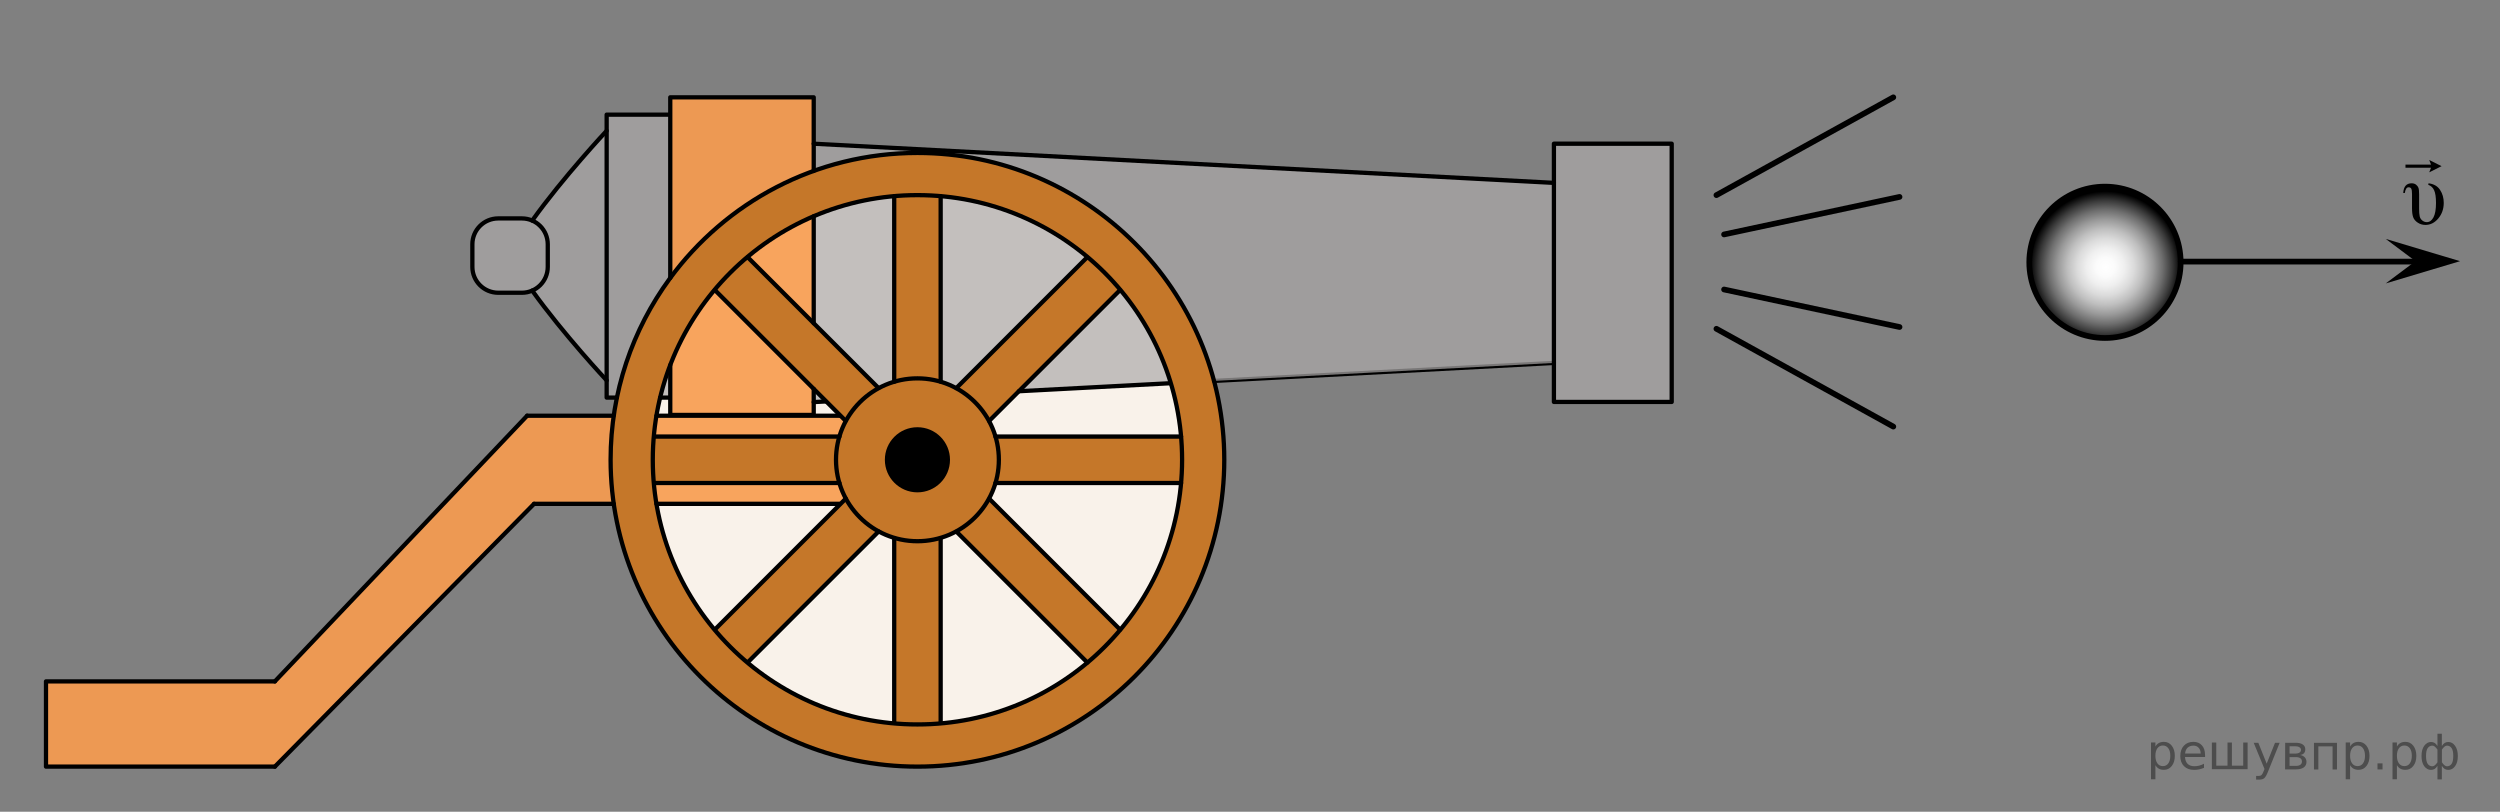 <?xml version="1.0" encoding="utf-8"?>
<!-- Generator: Adobe Illustrator 16.0.0, SVG Export Plug-In . SVG Version: 6.00 Build 0)  -->
<!DOCTYPE svg PUBLIC "-//W3C//DTD SVG 1.1//EN" "http://www.w3.org/Graphics/SVG/1.1/DTD/svg11.dtd">
<svg version="1.1" id="Слой_1" xmlns="http://www.w3.org/2000/svg" xmlns:xlink="http://www.w3.org/1999/xlink" x="0px" y="0px"
	 width="437.854px" height="142.168px" viewBox="0 0 437.854 142.168" enable-background="new 0 0 437.854 142.168"
	 xml:space="preserve">
<rect x="0" y="0" width="437.854" height="142.168" fill="#808080" stroke="none"/>
<path opacity="0.9" fill="#F99B4E" enable-background="new    " d="M142.401,29.977l-4.795,2.003c0,0-7.55,3.809-11.284,7.225
	c-3.732,3.417-8.931,9.475-8.931,9.475l-0.089-31.633h25.126L142.401,29.977z"/>
<path opacity="0.7" fill="#ADAAAA" enable-background="new    " d="M117.302,48.799c0,0-7.3,9.643-9.257,20.837h-1.796V20.078
	h11.053"/>
<path opacity="0.7" fill="#ADAAAA" enable-background="new    " d="M93.213,38.628c5.468-7.652,13.036-15.72,13.036-15.72v43.709
	c0-0.001-7.568-8.068-13.036-15.721c0.103-0.045,0.204-0.093,0.304-0.146c1.438-0.759,2.418-2.269,2.418-4.008V42.78
	C95.935,40.923,94.815,39.326,93.213,38.628"/>
<rect x="272.156" y="25.169" opacity="0.7" fill="#ADAAAA" enable-background="new    " width="20.629" height="45.226"/>
<path opacity="0.7" fill="#ADAAAA" enable-background="new    " d="M95.935,46.744c0,2.5-2.026,4.528-4.528,4.528h-4.148
	c-2.502,0-4.528-2.028-4.528-4.528v-3.962c0-2.501,2.026-4.528,4.528-4.528h4.148c2.502,0,4.528,2.027,4.528,4.528V46.744z"/>
<path opacity="0.9" fill="#F99B4E" enable-background="new    " d="M93.535,88.242h13.954c-0.36-2.52-0.532-6.338-0.532-8.957
	s0.021-3.953,0.386-6.473c-1.788,0.209-15.022,0-15.022,0l-44.165,46.565H8.071v14.925h40.084L93.535,88.242z"/>
<circle opacity="0.9" fill="#CC761F" enable-background="new    " cx="160.682" cy="80.527" r="53.741"/>
<path opacity="0.9" fill="#FFFFFF" enable-background="new    " d="M130.838,44.954c7.081-5.945,15.967-9.812,25.717-10.66v0.011
	v32.486l0.002,0.005c-0.949,0.282-1.856,0.66-2.712,1.122l-0.053-0.029L130.838,44.954"/>
<path opacity="0.9" fill="#FFFFFF" enable-background="new    " d="M125.074,50.798l22.969,22.952l0.05,0.018
	c-0.472,0.865-0.855,1.783-1.142,2.744h0.011h-32.405h-0.105C115.293,66.801,119.17,57.866,125.074,50.798"/>
<path opacity="0.9" enable-background="new    " d="M117.481,82.52"/>
<path opacity="0.9" fill="#FFFFFF" enable-background="new    " d="M114.45,84.768c0.855,9.748,4.729,18.629,10.68,25.707
	l-0.025-0.035l22.968-22.967l0.016-0.006c-0.468-0.861-0.853-1.775-1.134-2.732l0.01-0.002h-32.405"/>
<path opacity="0.9" fill="#FFFFFF" enable-background="new    " d="M156.567,94.34c-0.958-0.283-1.874-0.666-2.734-1.133
	l-0.009,0.016l-22.974,22.973l-0.034-0.035c7.08,5.951,15.966,9.824,25.718,10.676l0.021-0.084V94.379"/>
<path opacity="0.9" fill="#FFFFFF" enable-background="new    " d="M167.471,93.262l22.907,22.908l0.009,0.029
	c-7.086,5.939-15.973,9.8-25.724,10.643l0.024-0.09V94.379l-0.011-0.037c0.959-0.285,1.874-0.666,2.737-1.135"/>
<path opacity="0.9" fill="#FFFFFF" enable-background="new    " d="M173.177,87.434c0.46-0.852,0.836-1.756,1.116-2.701
	l-0.007-0.002h32.516h-0.003c-0.847,9.736-4.702,18.611-10.633,25.688l-0.038,0.002l-22.906-22.908"/>
<path opacity="0.9" fill="#FFFFFF" enable-background="new    " d="M190.56,45.021c-7.073-5.921-15.939-9.771-25.669-10.617v0.011
	v32.486l-0.001,0.004c0.958,0.284,1.873,0.667,2.736,1.136l0.006-0.014l22.914-22.913l3.373,2.901l2.38,2.851l-22.916,22.913
	l-0.017,0.009c0.467,0.858,0.847,1.771,1.129,2.724h-0.009h32.517H207c-0.848-9.736-4.702-18.609-10.634-25.687"/>
<circle cx="160.68" cy="80.528" r="5.704"/>
<line fill="none" stroke="#000000" stroke-width="0.75" stroke-linecap="round" stroke-linejoin="round" stroke-miterlimit="8" x1="206.859" y1="84.594" x2="174.345" y2="84.594"/>
<line fill="none" stroke="#000000" stroke-width="0.75" stroke-linecap="round" stroke-linejoin="round" stroke-miterlimit="8" x1="174.345" y1="76.46" x2="206.859" y2="76.46"/>
<line fill="none" stroke="#000000" stroke-width="0.75" stroke-linecap="round" stroke-linejoin="round" stroke-miterlimit="8" x1="156.613" y1="126.616" x2="156.613" y2="94.243"/>
<line fill="none" stroke="#000000" stroke-width="0.75" stroke-linecap="round" stroke-linejoin="round" stroke-miterlimit="8" x1="164.748" y1="94.243" x2="164.748" y2="126.616"/>
<line fill="none" stroke="#000000" stroke-width="0.75" stroke-linecap="round" stroke-linejoin="round" stroke-miterlimit="8" x1="190.435" y1="116.034" x2="167.529" y2="93.126"/>
<line fill="none" stroke="#000000" stroke-width="0.75" stroke-linecap="round" stroke-linejoin="round" stroke-miterlimit="8" x1="173.281" y1="87.374" x2="196.187" y2="110.282"/>
<line fill="none" stroke="#000000" stroke-width="0.75" stroke-linecap="round" stroke-linejoin="round" stroke-miterlimit="8" x1="153.88" y1="93.086" x2="130.972" y2="115.994"/>
<polyline fill="none" stroke="#000000" stroke-width="0.75" stroke-linecap="round" stroke-linejoin="round" stroke-miterlimit="8" points="
	48.138,134.268 8.055,134.268 8.055,119.342 48.138,119.342 "/>
<line fill="none" stroke="#000000" stroke-width="0.75" stroke-linecap="round" stroke-linejoin="round" stroke-miterlimit="8" x1="107.49" y1="88.242" x2="93.535" y2="88.242"/>
<path fill="none" stroke="#000000" stroke-width="0.75" stroke-linecap="round" stroke-linejoin="round" stroke-miterlimit="8" d="
	M160.68,88.242"/>
<line fill="none" stroke="#000000" stroke-width="0.75" stroke-linecap="round" stroke-linejoin="round" stroke-miterlimit="8" x1="92.32" y1="72.813" x2="107.428" y2="72.813"/>
<line fill="none" stroke="#000000" stroke-width="0.75" stroke-linecap="round" stroke-linejoin="round" stroke-miterlimit="8" x1="48.138" y1="134.268" x2="93.535" y2="88.242"/>
<line fill="none" stroke="#000000" stroke-width="0.75" stroke-linecap="round" stroke-linejoin="round" stroke-miterlimit="8" x1="48.138" y1="119.342" x2="92.32" y2="72.813"/>
<path opacity="0.9" fill="#F99B4E" enable-background="new    " d="M147.021,76.46c0.468-1.536,1.063-2.793,1.063-2.793
	l-0.827-0.938h-32.218c0,0-0.389,1.246-0.585,3.578"/>
<line fill="none" stroke="#000000" stroke-width="0.75" stroke-linecap="round" stroke-linejoin="round" stroke-miterlimit="8" x1="114.969" y1="72.813" x2="147.049" y2="72.813"/>
<line fill="none" stroke="#000000" stroke-width="0.75" stroke-linecap="round" stroke-linejoin="round" stroke-miterlimit="8" x1="114.614" y1="76.46" x2="147.019" y2="76.46"/>
<path opacity="0.9" fill="#F99B4E" enable-background="new    " d="M146.957,84.512c0.469,1.536,1.063,2.793,1.063,2.793
	l-0.826,0.938h-32.217c0,0-0.387-1.244-0.586-3.576"/>
<line fill="none" stroke="#000000" stroke-width="0.75" stroke-linecap="round" stroke-linejoin="round" stroke-miterlimit="8" x1="147.023" y1="88.242" x2="114.969" y2="88.242"/>
<line fill="none" stroke="#000000" stroke-width="0.75" stroke-linecap="round" stroke-linejoin="round" stroke-miterlimit="8" x1="147.019" y1="84.594" x2="114.614" y2="84.594"/>
<line fill="none" stroke="#000000" stroke-width="0.75" stroke-linecap="round" stroke-linejoin="round" stroke-miterlimit="8" x1="125.221" y1="110.243" x2="148.129" y2="87.335"/>
<path fill="none" stroke="#000000" stroke-width="0.75" stroke-linecap="round" stroke-linejoin="round" stroke-miterlimit="8" d="
	M95.935,46.744c0,2.5-2.026,4.528-4.528,4.528h-4.148c-2.502,0-4.528-2.028-4.528-4.528v-3.962c0-2.501,2.026-4.528,4.528-4.528
	h4.148c2.502,0,4.528,2.027,4.528,4.528V46.744z"/>
<path fill="none" stroke="#000000" stroke-width="0.75" stroke-linecap="round" stroke-linejoin="round" stroke-miterlimit="8" d="
	M89.332,44.763"/>
<path fill="none" stroke="#000000" stroke-width="0.75" stroke-linecap="round" stroke-linejoin="round" stroke-miterlimit="8" d="
	M106.25,22.909c0,0-7.568,8.067-13.036,15.72"/>
<path fill="none" stroke="#000000" stroke-width="0.75" stroke-linecap="round" stroke-linejoin="round" stroke-miterlimit="8" d="
	M89.332,44.763"/>
<path fill="none" stroke="#000000" stroke-width="0.75" stroke-linecap="round" stroke-linejoin="round" stroke-miterlimit="8" d="
	M106.25,66.618c0,0-7.568-8.068-13.036-15.721"/>
<line fill="none" stroke="#000000" stroke-width="0.75" stroke-linecap="round" stroke-linejoin="round" stroke-miterlimit="8" x1="272.156" y1="63.564" x2="212.629" y2="66.713"/>
<path fill="none" stroke="#000000" stroke-width="0.75" stroke-linecap="round" stroke-linejoin="round" stroke-miterlimit="8" d="
	M115.97,6.746"/>
<path opacity="0.7" fill="#ADAAAA" enable-background="new    " d="M117.302,69.636h-1.687c0.472-1.953,1.063-3.857,1.773-5.706
	v5.695"/>
<polyline fill="none" stroke="#000000" stroke-width="0.75" stroke-linecap="round" stroke-linejoin="round" stroke-miterlimit="8" points="
	108.045,69.636 106.25,69.636 106.25,20.079 117.302,20.079 "/>
<line fill="none" stroke="#000000" stroke-width="0.75" stroke-linecap="round" stroke-linejoin="round" stroke-miterlimit="8" x1="117.302" y1="69.636" x2="115.618" y2="69.636"/>
<polygon opacity="0.9" fill="#F99B4E" enable-background="new    " points="142.516,68.029 125.198,50.797 121.29,56.029 
	117.302,63.655 117.302,72.813 142.428,72.813 "/>
<path opacity="0.9" fill="#F99B4E" enable-background="new    " d="M142.516,37.871l-0.115,18.625l-11.45-11.45
	C130.95,45.045,136.794,39.789,142.516,37.871z"/>
<path opacity="0.7" fill="#ADAAAA" enable-background="new    " d="M142.516,25.169l129.64,6.859v31.536l-59.524,3.149
	c0,0-2.231-8.858-8.021-17.16c-5.784-8.302-14.776-14.192-14.776-14.192s-12.644-7.997-25.566-8.574s-21.75,3.055-21.75,3.055
	L142.516,25.169"/>
<line fill="none" stroke="#000000" stroke-width="0.75" stroke-linecap="round" stroke-linejoin="round" stroke-miterlimit="8" x1="142.516" y1="25.169" x2="272.156" y2="32.028"/>
<rect x="272.156" y="25.169" fill="none" stroke="#000000" stroke-width="0.75" stroke-linecap="round" stroke-linejoin="round" stroke-miterlimit="8" width="20.629" height="45.226"/>
<path fill="none" stroke="#000000" stroke-width="0.75" stroke-linecap="round" stroke-linejoin="round" stroke-miterlimit="8" d="
	M214.422,80.527c0,29.68-24.063,53.74-53.741,53.74c-29.681,0-53.74-24.061-53.74-53.74c0-11.868,3.849-22.836,10.361-31.728
	c9.778-13.346,25.566-22.012,43.379-22.012C190.361,26.787,214.422,50.847,214.422,80.527z"/>
<polyline fill="none" stroke="#000000" stroke-width="0.75" stroke-linecap="round" stroke-linejoin="round" stroke-miterlimit="8" points="
	117.391,48.68 117.391,17.046 142.516,17.046 142.516,29.935 "/>
<path opacity="0.7" fill="#ADAAAA" enable-background="new    " d="M164.748,66.898c0.958,0.284,1.874,0.666,2.734,1.133
	l0.007-0.015l22.976-22.973l0.034,0.035c-7.08-5.952-15.969-9.824-25.72-10.676l-0.021,0.084V66.86"/>
<line fill="none" stroke="#000000" stroke-width="0.75" stroke-linecap="round" stroke-linejoin="round" stroke-miterlimit="8" x1="164.748" y1="34.362" x2="164.748" y2="66.849"/>
<line fill="none" stroke="#000000" stroke-width="0.75" stroke-linecap="round" stroke-linejoin="round" stroke-miterlimit="8" x1="167.489" y1="67.974" x2="190.404" y2="45.061"/>
<path opacity="0.7" fill="#ADAAAA" enable-background="new    " d="M205.065,67.122l-26.45,1.283l17.539-17.592
	C196.154,50.813,203.333,59.092,205.065,67.122z"/>
<line fill="none" stroke="#000000" stroke-width="0.75" stroke-linecap="round" stroke-linejoin="round" stroke-miterlimit="8" x1="204.9" y1="67.122" x2="178.444" y2="68.522"/>
<line fill="none" stroke="#000000" stroke-width="0.75" stroke-linecap="round" stroke-linejoin="round" stroke-miterlimit="8" x1="196.154" y1="50.813" x2="173.24" y2="73.727"/>
<polyline opacity="0.7" fill="#ADAAAA" enable-background="new    " points="142.639,70.266 144.424,70.266 142.639,68.41 "/>
<line fill="none" stroke="#000000" stroke-width="0.75" stroke-linecap="round" stroke-linejoin="round" stroke-miterlimit="8" x1="144.601" y1="70.312" x2="142.516" y2="70.423"/>
<line fill="none" stroke="#000000" stroke-width="0.75" stroke-linecap="round" stroke-linejoin="round" stroke-miterlimit="8" x1="148.099" y1="73.698" x2="125.198" y2="50.797"/>
<polyline fill="none" stroke="#000000" stroke-width="0.75" stroke-linecap="round" stroke-linejoin="round" stroke-miterlimit="8" points="
	142.516,68.116 142.516,72.668 117.391,72.668 117.391,63.931 "/>
<polyline opacity="0.7" fill="#ADAAAA" enable-background="new    " points="156.028,34.362 148.223,35.797 142.516,37.871 
	142.572,56.666 153.845,67.918 156.557,66.796 156.555,34.305 "/>
<circle fill="none" stroke="#000000" stroke-width="0.75" stroke-linecap="round" stroke-linejoin="round" stroke-miterlimit="8" cx="160.681" cy="80.527" r="46.352"/>
<line fill="none" stroke="#000000" stroke-width="0.75" stroke-linecap="round" stroke-linejoin="round" stroke-miterlimit="8" x1="156.613" y1="66.849" x2="156.613" y2="34.362"/>
<line fill="none" stroke="#000000" stroke-width="0.75" stroke-linecap="round" stroke-linejoin="round" stroke-miterlimit="8" x1="142.516" y1="37.871" x2="142.516" y2="56.612"/>
<line fill="none" stroke="#000000" stroke-width="0.75" stroke-linecap="round" stroke-linejoin="round" stroke-miterlimit="8" x1="130.95" y1="45.045" x2="153.851" y2="67.946"/>
<circle fill="none" stroke="#000000" stroke-width="0.75" stroke-linecap="round" stroke-linejoin="round" stroke-miterlimit="8" cx="160.681" cy="80.528" r="14.261"/>
<radialGradient id="SVGID_1_" cx="275.621" cy="2205.923" r="16.927" gradientTransform="matrix(0.783 0 0 0.783 152.966 -1680.466)" gradientUnits="userSpaceOnUse">
	<stop  offset="0" style="stop-color:#FFFFFF"/>
	<stop  offset="0.126" style="stop-color:#FBFBFB"/>
	<stop  offset="0.251" style="stop-color:#EFEFEF"/>
	<stop  offset="0.377" style="stop-color:#DBDBDB"/>
	<stop  offset="0.502" style="stop-color:#BFBFBF"/>
	<stop  offset="0.628" style="stop-color:#9A9A9A"/>
	<stop  offset="0.754" style="stop-color:#6E6E6E"/>
	<stop  offset="0.878" style="stop-color:#3A3A3A"/>
	<stop  offset="1" style="stop-color:#000000"/>
</radialGradient>
<circle fill="url(#SVGID_1_)" cx="368.667" cy="45.941" r="13.255"/>
<circle fill="none" stroke="#000000" stroke-miterlimit="10" cx="368.667" cy="45.941" r="13.255"/>
<polygon points="417.84,41.842 430.854,45.742 417.84,49.639 423.047,45.742 "/>
<line fill="none" stroke="#000000" stroke-linecap="round" stroke-linejoin="round" stroke-miterlimit="10" x1="381.924" y1="45.821" x2="425.705" y2="45.821"/>
<line fill="none" stroke="#000000" stroke-linecap="round" stroke-linejoin="round" stroke-miterlimit="10" x1="300.616" y1="34.176" x2="331.597" y2="17.046"/>
<line fill="none" stroke="#000000" stroke-linecap="round" stroke-linejoin="round" stroke-miterlimit="10" x1="301.958" y1="41.06" x2="332.686" y2="34.487"/>
<line fill="none" stroke="#000000" stroke-linecap="round" stroke-linejoin="round" stroke-miterlimit="10" x1="300.616" y1="57.585" x2="331.597" y2="74.715"/>
<line fill="none" stroke="#000000" stroke-linecap="round" stroke-linejoin="round" stroke-miterlimit="10" x1="301.958" y1="50.702" x2="332.686" y2="57.274"/>
<g>
	<g>
		<path d="M425.336,32.102c0.908,0.11,1.58,0.493,2.014,1.149c0.435,0.656,0.651,1.415,0.651,2.275c0,1.057-0.316,1.965-0.948,2.726
			c-0.633,0.761-1.388,1.142-2.267,1.142c-0.486,0-0.931-0.132-1.332-0.395c-0.402-0.263-0.671-0.582-0.806-0.958
			c-0.136-0.375-0.204-0.903-0.204-1.584v-2.485c0-0.451-0.042-0.758-0.128-0.924c-0.085-0.165-0.243-0.248-0.474-0.248
			c-0.337,0-0.558,0.335-0.663,1.006h-0.271c0.064-1.136,0.555-1.705,1.468-1.705c0.312,0,0.568,0.081,0.771,0.241
			s0.344,0.344,0.422,0.552s0.117,0.587,0.117,1.138v2.523c0,0.591,0.033,1.035,0.102,1.333c0.067,0.298,0.221,0.542,0.459,0.732
			c0.238,0.19,0.501,0.285,0.787,0.285c0.481,0,0.87-0.279,1.167-0.837c0.296-0.558,0.443-1.4,0.443-2.527
			c0-1.006-0.11-1.749-0.331-2.227s-0.563-0.792-1.023-0.942L425.336,32.102z"/>
	</g>
	<g>
		<path d="M425.462,30.18l0.309-0.8h-4.472v-0.554h4.472l-0.309-0.8l2.159,1.077L425.462,30.18z"/>
	</g>
</g>
<g style="stroke:none;fill:#000;fill-opacity:0.40"><path d="m 377.5,134.0 v 2.48 h -0.77 v -6.44 h 0.77 v 0.71 q 0.24,-0.42 0.61,-0.62 0.37,-0.20 0.88,-0.20 0.85,0 1.38,0.68 0.53,0.68 0.53,1.77 0,1.10 -0.53,1.77 -0.53,0.68 -1.38,0.68 -0.51,0 -0.88,-0.20 -0.37,-0.20 -0.61,-0.62 z m 2.61,-1.63 q 0,-0.85 -0.35,-1.32 -0.35,-0.48 -0.95,-0.48 -0.61,0 -0.96,0.48 -0.35,0.48 -0.35,1.32 0,0.85 0.35,1.33 0.35,0.48 0.96,0.48 0.61,0 0.95,-0.48 0.35,-0.48 0.35,-1.33 z"/><path d="m 386.2,132.2 v 0.38 h -3.52 q 0.05,0.79 0.47,1.21 0.43,0.41 1.19,0.41 0.44,0 0.85,-0.11 0.42,-0.11 0.82,-0.33 v 0.72 q -0.41,0.17 -0.85,0.27 -0.43,0.09 -0.88,0.09 -1.12,0 -1.77,-0.65 -0.65,-0.65 -0.65,-1.76 0,-1.15 0.62,-1.82 0.62,-0.68 1.67,-0.68 0.94,0 1.49,0.61 0.55,0.60 0.55,1.65 z m -0.77,-0.23 q -0.01,-0.63 -0.35,-1.00 -0.34,-0.38 -0.91,-0.38 -0.64,0 -1.03,0.36 -0.38,0.36 -0.44,1.02 z"/><path d="m 390.9,134.1 h 1.98 v -4.05 h 0.77 v 4.67 h -6.26 v -4.67 h 0.77 v 4.05 h 1.97 v -4.05 h 0.77 z"/><path d="m 397.2,135.2 q -0.33,0.83 -0.63,1.09 -0.31,0.25 -0.82,0.25 h -0.61 v -0.64 h 0.45 q 0.32,0 0.49,-0.15 0.17,-0.15 0.39,-0.71 l 0.14,-0.35 -1.89,-4.59 h 0.81 l 1.46,3.65 1.46,-3.65 h 0.81 z"/><path d="m 401.0,132.6 v 1.54 h 1.09 q 0.53,0 0.80,-0.20 0.28,-0.20 0.28,-0.57 0,-0.38 -0.28,-0.57 -0.28,-0.20 -0.80,-0.20 z m 0,-1.90 v 1.29 h 1.01 q 0.43,0 0.71,-0.17 0.28,-0.17 0.28,-0.48 0,-0.31 -0.28,-0.47 -0.28,-0.17 -0.71,-0.17 z m -0.77,-0.61 h 1.82 q 0.82,0 1.26,0.30 0.44,0.30 0.44,0.85 0,0.43 -0.23,0.68 -0.23,0.25 -0.67,0.31 0.53,0.10 0.82,0.42 0.29,0.32 0.29,0.79 0,0.62 -0.48,0.97 -0.48,0.34 -1.37,0.34 h -1.90 z"/><path d="m 409.3,130.1 v 4.67 h -0.77 v -4.05 h -2.49 v 4.05 h -0.77 v -4.67 z"/><path d="m 411.6,134.0 v 2.48 h -0.77 v -6.44 h 0.77 v 0.71 q 0.24,-0.42 0.61,-0.62 0.37,-0.20 0.88,-0.20 0.85,0 1.38,0.68 0.53,0.68 0.53,1.77 0,1.10 -0.53,1.77 -0.53,0.68 -1.38,0.68 -0.51,0 -0.88,-0.20 -0.37,-0.20 -0.61,-0.62 z m 2.61,-1.63 q 0,-0.85 -0.35,-1.32 -0.35,-0.48 -0.95,-0.48 -0.61,0 -0.96,0.48 -0.35,0.48 -0.35,1.32 0,0.85 0.35,1.33 0.35,0.48 0.96,0.48 0.61,0 0.95,-0.48 0.35,-0.48 0.35,-1.33 z"/><path d="m 416.4,133.7 h 0.88 v 1.06 h -0.88 z"/><path d="m 419.8,134.0 v 2.48 h -0.77 v -6.44 h 0.77 v 0.71 q 0.24,-0.42 0.61,-0.62 0.37,-0.20 0.88,-0.20 0.85,0 1.38,0.68 0.53,0.68 0.53,1.77 0,1.10 -0.53,1.77 -0.53,0.68 -1.38,0.68 -0.51,0 -0.88,-0.20 -0.37,-0.20 -0.61,-0.62 z m 2.61,-1.63 q 0,-0.85 -0.35,-1.32 -0.35,-0.48 -0.95,-0.48 -0.61,0 -0.96,0.48 -0.35,0.48 -0.35,1.32 0,0.85 0.35,1.33 0.35,0.48 0.96,0.48 0.61,0 0.95,-0.48 0.35,-0.48 0.35,-1.33 z"/><path d="m 424.9,132.4 q 0,0.98 0.30,1.40 0.30,0.41 0.82,0.41 0.41,0 0.88,-0.70 v -2.22 q -0.47,-0.70 -0.88,-0.70 -0.51,0 -0.82,0.42 -0.30,0.41 -0.30,1.39 z m 2,4.10 v -2.37 q -0.24,0.39 -0.51,0.55 -0.27,0.16 -0.62,0.16 -0.70,0 -1.18,-0.64 -0.48,-0.65 -0.48,-1.79 0,-1.15 0.48,-1.80 0.49,-0.66 1.18,-0.66 0.35,0 0.62,0.16 0.28,0.16 0.51,0.55 v -2.15 h 0.77 v 2.15 q 0.24,-0.39 0.51,-0.55 0.28,-0.16 0.62,-0.16 0.70,0 1.18,0.66 0.49,0.66 0.49,1.80 0,1.15 -0.49,1.79 -0.48,0.64 -1.18,0.64 -0.35,0 -0.62,-0.16 -0.27,-0.16 -0.51,-0.55 v 2.37 z m 2.77,-4.10 q 0,-0.98 -0.30,-1.39 -0.30,-0.42 -0.81,-0.42 -0.41,0 -0.88,0.70 v 2.22 q 0.47,0.70 0.88,0.70 0.51,0 0.81,-0.41 0.30,-0.42 0.30,-1.40 z"/></g></svg>

<!--File created and owned by https://sdamgia.ru. Copying is prohibited. All rights reserved.-->
